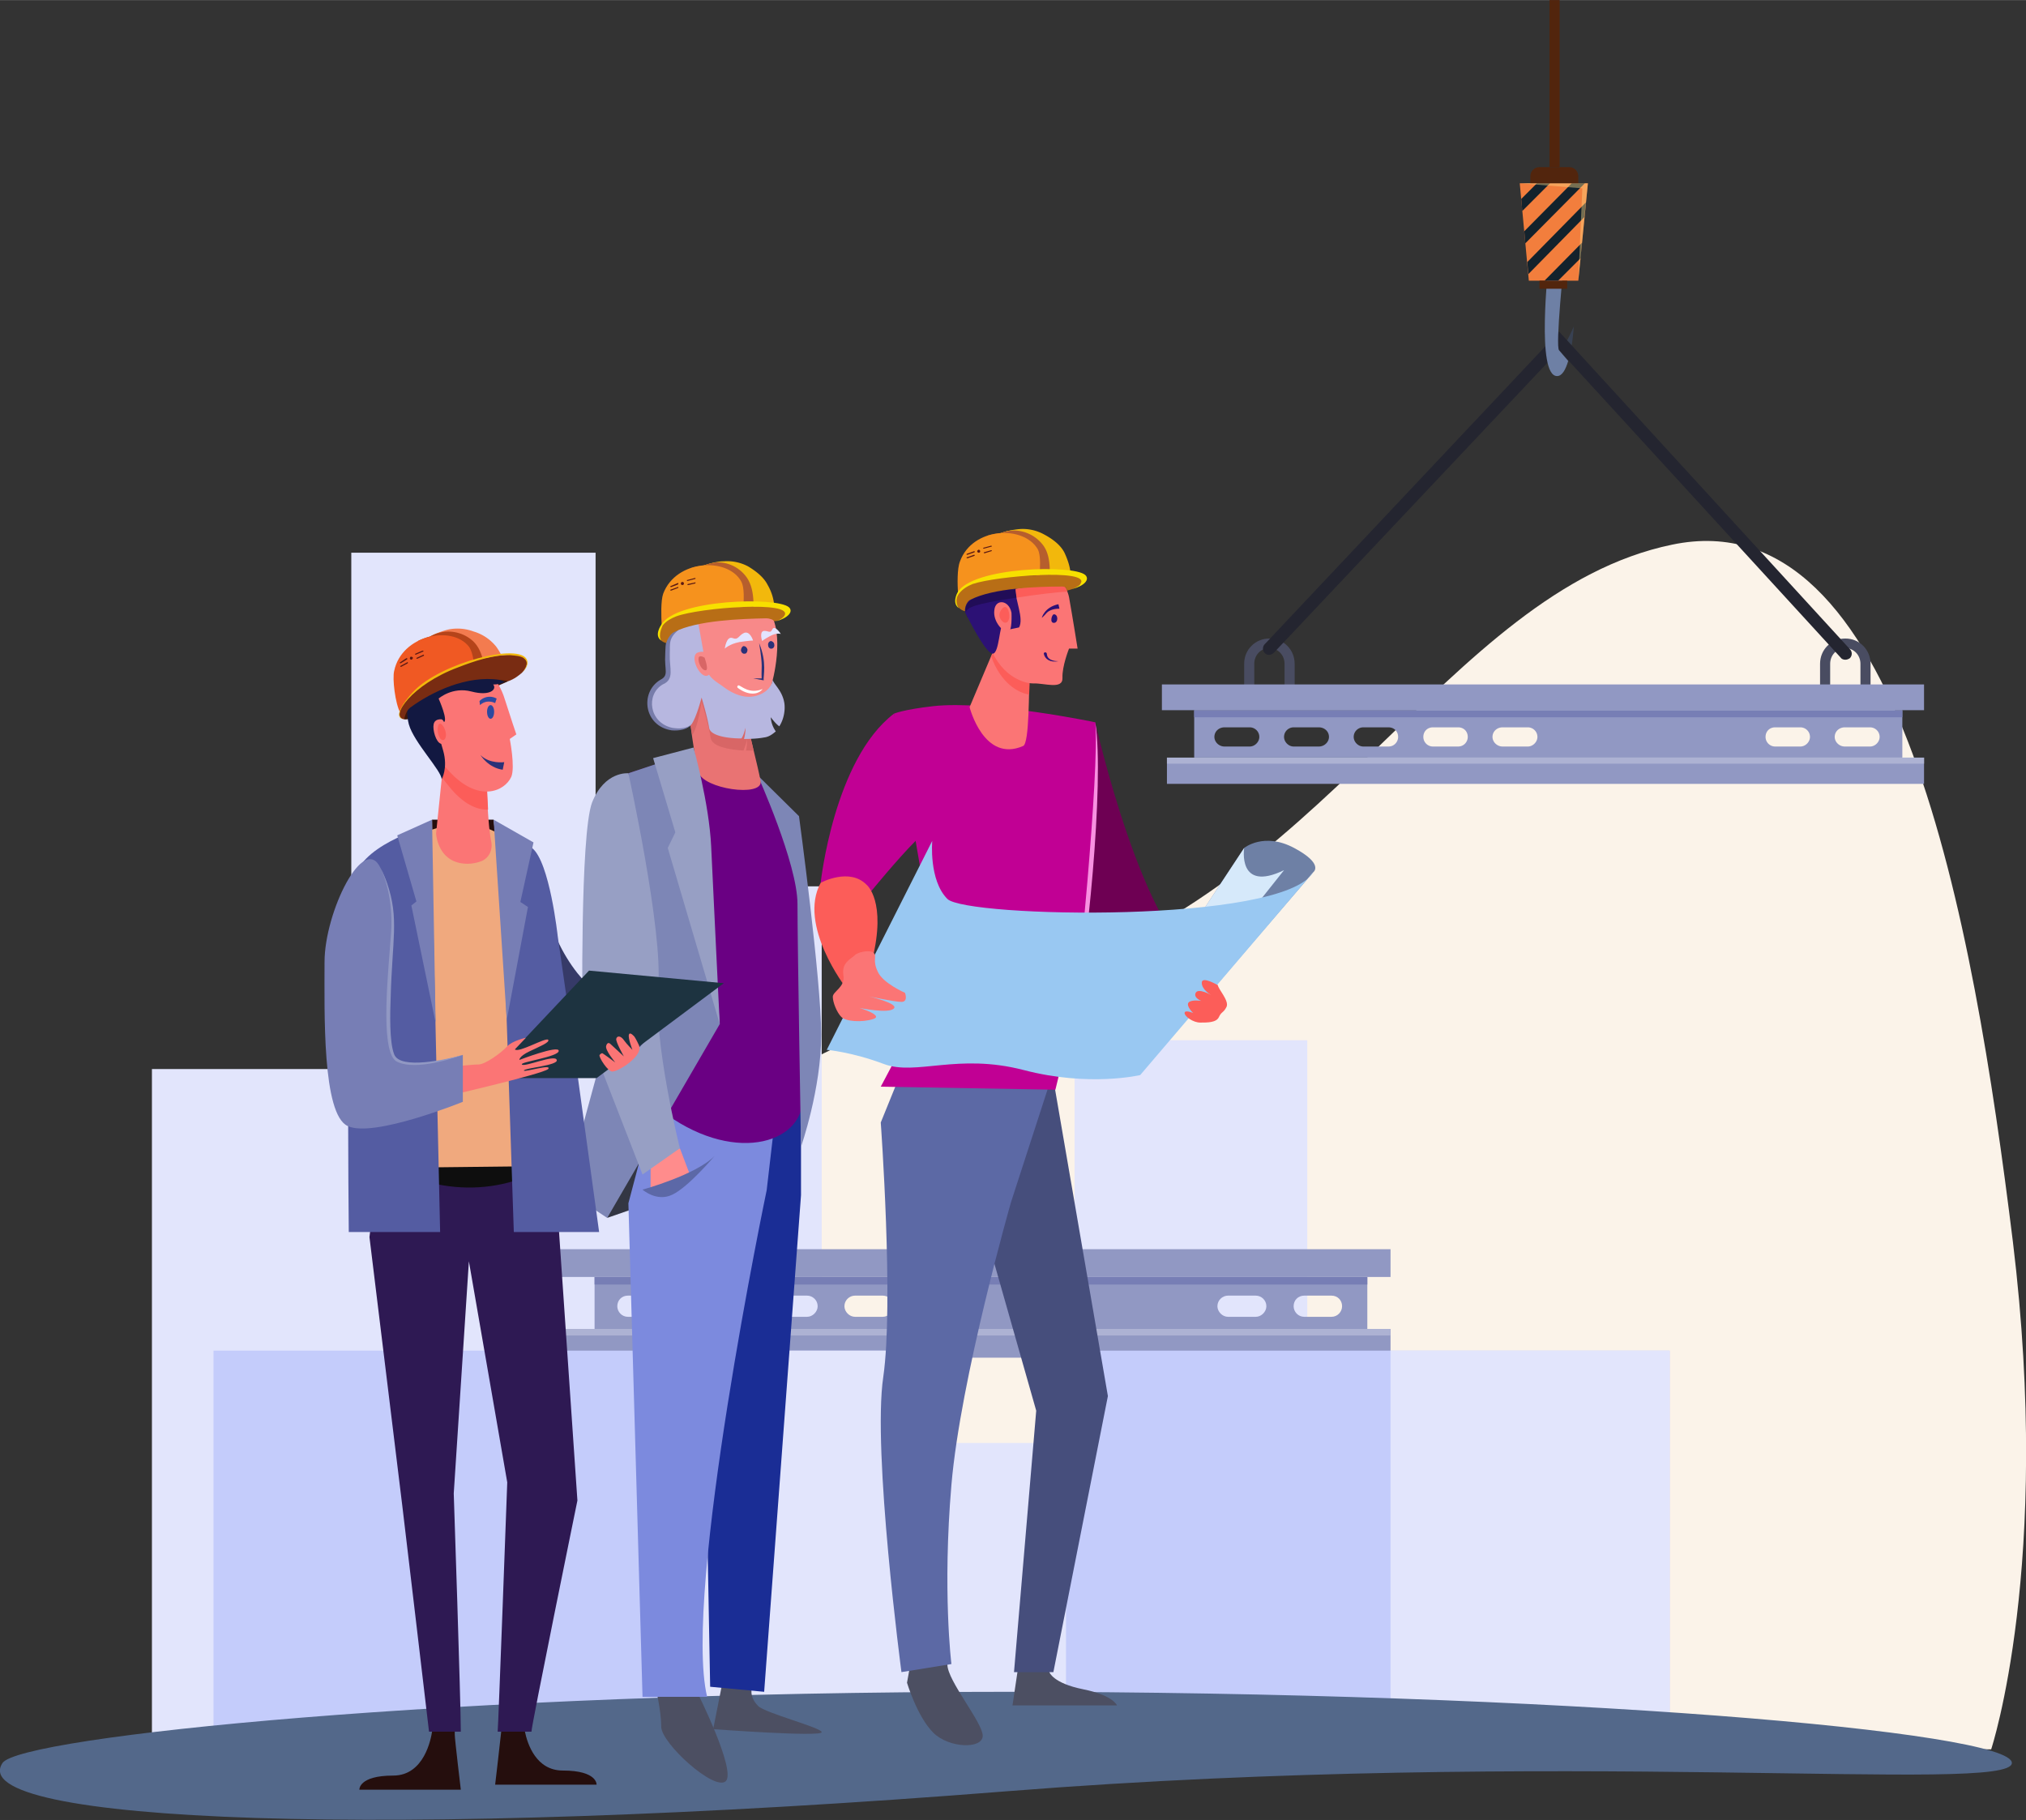 <svg xmlns="http://www.w3.org/2000/svg" xml:space="preserve" width="512" height="460" style="shape-rendering:geometricPrecision;text-rendering:geometricPrecision;image-rendering:optimizeQuality;fill-rule:evenodd;clip-rule:evenodd" viewBox="0 0 40.14 36.06"><rect x="0" y="0" width="40.14" height="36.06" fill="#333333" stroke="none"/><defs><style>.fil32,.fil54,.fil60{fill:#13222c;fill-rule:nonzero}.fil32,.fil54{fill:#210d57}.fil32{fill:#250e0d}.fil21,.fil39,.fil55{fill:#2a3178;fill-rule:nonzero}.fil39,.fil55{fill:#2c1175}.fil39{fill:#2e499f}.fil56,.fil61,.fil8{fill:#494c61;fill-rule:nonzero}.fil61,.fil8{fill:#4c4f62}.fil61{fill:#52250d}.fil27,.fil40,.fil46{fill:#545ca2;fill-rule:nonzero}.fil27,.fil46{fill:#591813}.fil46{fill:#6e80a5}.fil12,.fil2,.fil3{fill:#777eb5;fill-rule:nonzero}.fil12,.fil2{fill:#7d86b6}.fil2{fill:#9198c3}.fil14,.fil25,.fil4{fill:#979fc4;fill-rule:nonzero}.fil25,.fil4{fill:#adb2d3}.fil25{fill:#b65e2d}.fil28,.fil5,.fil50{fill:#b86e16;fill-rule:nonzero}.fil5,.fil50{fill:#c10094}.fil5{fill:#c4ccfb}.fil1,.fil18,.fil22{fill:#d86666;fill-rule:nonzero}.fil1,.fil22{fill:#e2e5fc}.fil22{fill:#e3e4ff}.fil24,.fil26,.fil29{fill:#f2b80c;fill-rule:nonzero}.fil26,.fil29{fill:#f6921d}.fil29{fill:#f7e000}.fil16,.fil36,.fil37{fill:#f88989;fill-rule:nonzero}.fil36,.fil37{fill:#fb7575}.fil37{fill:#fc5d59}</style></defs><g id="Layer_x0020_1"><path d="M3.14 34.43s6.03-12.21 17.11-15.02c5.89-1.49 8.38-7.69 12.88-8.62 4.5-.94 5.96 7.41 6.75 13.81.78 6.41-.43 10.06-.43 10.06l-36.31-.23z" style="fill:#fbf3e9;fill-rule:nonzero"/><path class="fil1" d="M3.01 33.71V21.18h3.95V10.95h4.84v6.61h4.48v11.03h5.01v-7.98h4.61v13.87H3.01z"/><path class="fil2" d="M11.78 25.3v1.03h15.31V25.3H11.78zm1.2.79h-.54c-.12 0-.21-.1-.21-.21 0-.12.09-.21.21-.21h.54c.12 0 .21.09.21.21 0 .11-.09.21-.21.21zm1.5 0h-.54c-.12 0-.21-.1-.21-.21 0-.12.09-.21.21-.21h.54c.12 0 .21.09.21.21 0 .11-.09.21-.21.21zm1.51 0h-.55c-.11 0-.21-.1-.21-.21 0-.12.1-.21.21-.21h.55c.11 0 .21.09.21.21 0 .11-.1.21-.21.21zm1.5 0h-.55c-.11 0-.21-.1-.21-.21 0-.12.1-.21.21-.21h.55c.11 0 .21.09.21.21 0 .11-.1.21-.21.21zm1.5 0h-.55c-.11 0-.21-.1-.21-.21 0-.12.1-.21.21-.21h.55c.11 0 .21.09.21.21 0 .11-.1.21-.21.21zm5.89 0h-.55c-.11 0-.21-.1-.21-.21 0-.12.1-.21.21-.21h.55c.11 0 .21.09.21.21 0 .11-.1.21-.21.21zm1.5 0h-.54c-.12 0-.21-.1-.21-.21 0-.12.09-.21.21-.21h.54c.12 0 .21.09.21.21 0 .11-.09.21-.21.21z"/><path class="fil3" d="M27.09 25.45H11.78v-.15h15.31z"/><path class="fil2" d="M27.55 25.3H11.09v-.55h16.46zM27.55 26.9H11.19v-.57h16.36z"/><path class="fil4" d="M27.55 26.46H11.19v-.13h16.36z"/><path class="fil5" d="M17.92 34.92H4.23v-8.16h13.69z"/><path class="fil1" d="M17.92 34.92h-4.17v-8.16h4.17z"/><path class="fil5" d="M33.08 34.92H21.12v-8.16h11.96z"/><path class="fil1" d="M33.08 34.92h-5.53v-8.16h5.53z"/><path d="M39.86 34.93c0 .62-8.94-.31-19.9.56-12.36.98-20.7.62-19.91-.56.35-.52 8.89-1.41 19.88-1.41 11 0 19.93.79 19.93 1.41z" style="fill:#53688a;fill-rule:nonzero"/><path style="fill:#333643;fill-rule:nonzero" d="m15.34 22.98-3.31 1.15 1.08-7.37z"/><path class="fil8" d="m14.33 33.25-.2 1.01s2.15.16 2.15.06c0-.09-1.13-.38-1.26-.52-.19-.19-.12-.37-.12-.37l-.57-.18z"/><path style="fill:#1a2d95;fill-rule:nonzero" d="M15.87 21.45v2.23l-.73 9.84-1.07-.1-.12-6.49.61-5.59z"/><path class="fil8" d="M12.98 33.4s.12.47.12.81c0 .33 1.06 1.29 1.28 1.08.21-.21-.57-1.77-.57-1.77l-.05-.27-.78.15z"/><path d="m15.45 21.34-.26 2.24s-1.67 7.99-1.18 10.04h-1.28l-.28-9.78.62-2.35 2.38-.15z" style="fill:#7c8ade;fill-rule:nonzero"/><path d="M15.01 15.36s.86 1.45.86 2.16c0 .71.32 3.47 0 4.48-.25.82-1.8 1.02-3.18-.36-.51-.5.55-2.82.55-2.82l-.79-3.5 1.39-.45s.54.94 1.17.49z" style="fill:#6a0083;fill-rule:nonzero"/><path class="fil12" d="m13.23 15.06-.78.26-.12 4.11-1.13 4.15.83.55 2.23-3.84-.28-3.46zM15.83 16.17l-.82-.81s.79 1.75.79 2.55c0 .8.07 4.81.07 4.81s.4-1.14.4-2.22c0-1.09-.44-4.33-.44-4.33z"/><path style="fill:#ff8c8c;fill-rule:nonzero" d="M12.89 23.03v.61l.58-.12.22-.19-.22-.58z"/><path class="fil14" d="M12.45 15.32s-.47-.05-.72.58c-.24.64-.19 4.31-.19 4.31l1.19 3.06.74-.52s-.53-2.12-.43-3.21c.1-1.09-.59-4.22-.59-4.22z"/><path d="M12.73 23.57s1.06-.29 1.43-.67c0 0-.52.62-.84.77-.31.15-.59-.1-.59-.1z" style="fill:#5c68a7;fill-rule:nonzero"/><path class="fil16" d="M13.77 12.63c-.05-.35.28-.61.63-.65.34-.04.67-.08.82.11.36.45.07 1.46.07 1.46s-.16.47-.63.55c-.31.04-.79-.83-.89-1.47z"/><path d="M13.59 13.64s.15 1.33.25 1.66c.09.33 1.27.5 1.23.18-.04-.24-.3-1.27-.3-1.27l-1.18-.57z" style="fill:#e97373;fill-rule:nonzero"/><path class="fil18" d="M13.71 14.55c.01 0 .02-.01.02-.01.1-.15.17-.64.17-.64s.14.46.18.72c.03.17.34.23.65.25.03-.07.06-.16.07-.23 0 .07 0 .15-.02.23h.15c-.07-.33-.16-.66-.16-.66l-1.18-.57s.05.47.12.91z"/><path d="M15.27 14.21c.04.05.1.13.17.18.09-.14.12-.32.1-.46-.04-.25-.21-.37-.23-.46 0 0-.02.22-.31.31s-.56-.09-.69-.19c-.13-.09-.29-.18-.32-.37-.03-.18-.16-.9-.16-.9s-.05-.12-.35.09-.24.33-.25.58c-.02.26.08.42-.11.52-.19.09-.36.42-.16.72.21.29.64.26.74.12.1-.14.2-.53.2-.53s.11.36.15.6c.02.15.34.21.64.21.04-.06.06-.14.08-.21 0 .07-.01.15-.03.22.16 0 .3-.01.4-.03.09-.01.16-.06.23-.12a.558.558 0 0 1-.1-.28z" style="fill:#b7b7e0;fill-rule:nonzero"/><path d="M13.45 12.41c-.28.18-.26.32-.27.55-.02.32.08.42-.1.51-.41.25-.32.92.23 1 .14.01.3-.01.39-.12-.1.09-.25.09-.38.07-.46-.1-.53-.66-.19-.86.24-.1.13-.32.14-.6.01-.21-.04-.32.21-.51.09-.07.27-.21.35-.13-.07-.1-.28.02-.38.09z" style="fill:#777caa;fill-rule:nonzero"/><path class="fil16" d="M14.1 12.98s-.12-.11-.28-.05c-.16.07.03.48.18.46.15-.02.1-.41.1-.41z"/><path class="fil21" d="M15.04 12.74c.08.5.04.45.05.7h-.17c.2.04.18.03.21.04-.01-.09.07-.35-.09-.74z"/><path class="fil22" d="M14.36 12.85s.09-.09.29-.13c.2-.03.27-.03.27-.03s-.06-.2-.18-.15c-.11.05-.11.15-.23.1-.12-.04-.15.21-.15.21zM15.47 12.56s-.08-.03-.21.04-.16.1-.16.1-.06-.18.03-.2c.09-.01.13.06.17-.03.05-.1.17.09.17.09z"/><path class="fil21" d="M15.34 12.77c.01.04-.02.08-.05.08-.03.01-.07-.02-.07-.06-.01-.04.01-.08.05-.09.03 0 .07.03.07.07zM14.81 12.87c0 .04-.02.08-.05.08-.04.01-.07-.02-.08-.06 0-.04.02-.08.05-.09.04 0 .07.03.08.07z"/><path class="fil18" d="M13.96 13.03s-.11-.07-.12.01c-.01.09.06.24.14.24.07 0-.02-.25-.02-.25z"/><path d="M15.11 13.65c-.09.12-.29.13-.49-.02-.03-.02 0-.06.02-.05.05.01.21.18.47.07z" style="fill:#fff;fill-rule:nonzero"/><path class="fil14" d="m13.74 14.81-.8.21.44 1.47-.15.31 1.03 3.49s-.13-2.65-.17-3.52c-.04-.86-.35-1.96-.35-1.96z"/><path class="fil24" d="M13.87 11.24c0 .01.1.83.1.82.33-.03.79-.03 1.12-.03-.02-.14-.04-.37-.15-.47-.15-.15-.4-.39-.65-.41-.21-.02-.32.05-.42.09z"/><path class="fil24" d="M13.91 11.22c0 .01.1.85.1.84.35-.03.98-.07 1.33-.06a.987.987 0 0 0-.13-.41c-.08-.16-.24-.28-.39-.37a.887.887 0 0 0-.48-.1c-.13 0-.26.04-.39.08l-.04.02z"/><path class="fil25" d="m13.7 11.25.16.83c.01 0 .45-.05 1.07-.05 0-.21-.02-.44-.15-.61a.711.711 0 0 0-.55-.28c-.09 0-.19.03-.28.06-.08.01-.18.03-.25.05z"/><path class="fil26" d="M13.11 12.39c.22-.35 1.19-.36 1.62-.36 0-.11.03-.39-.05-.52-.27-.47-1.28-.43-1.54.25-.05.14-.04.45-.03.63z"/><path class="fil27" d="m13.62 11.51.15-.04c.01 0 .01-.01.01-.01 0-.01-.01-.01-.01-.01l-.15.04c-.01 0-.01 0-.01.01s0 .01.01.01zM13.63 11.59h.01l.13-.03c.01 0 .01-.01.01-.02 0 0-.01-.01-.01 0l-.14.03c-.01 0-.01.01-.01.02h.01zM13.29 11.63h.01l.13-.05c.01-.01.01-.01.01-.02s-.01-.01-.01-.01l-.14.06c-.01 0-.01.01-.01.01 0 .01.01.01.01.01zM13.29 11.7h.01l.13-.05c.01 0 .01-.01.01-.02 0 0-.01-.01-.01 0l-.14.05c-.01 0-.01.01-.01.01 0 .01.01.01.01.01zM13.49 11.56c0 .02.01.03.03.03.02 0 .03-.01.03-.03 0-.02-.01-.03-.03-.03-.02 0-.03.01-.03.03z"/><path class="fil28" d="M13.11 12.39c.21-.35 1.11-.35 1.54-.36.23-.01.93-.08.93.12 0 .07-.09.13-.24.16-.01-.03-.09-.06-.16-.06-.5.01-1.37.04-1.82.27-.07.03-.14.14-.16.22-.2-.05-.17-.23-.09-.35z"/><path class="fil29" d="M13.1 12.38c.29-.51 2.29-.56 2.53-.35.1.09-.03.22-.26.28.11-.04.15-.08.17-.11.2-.31-1.68-.16-2.14.01-.1.04-.2.09-.27.18 0 .01-.1.18-.03.3-.15-.1 0-.31 0-.31z"/><path d="M10.06 13.5s-.74.34-1.28.49c-.54.14-.67.29-.77.26-.1-.03.17-.45.17-.45l.99-.52.85-.14.04.36z" style="fill:#3c1709;fill-rule:nonzero"/><path d="M10.62 17.33s.2 1.17.82 1.95c.47.59 1.44 1.24 1.44 1.24l-.55.59-1.52-1.23-.19-2.55z" style="fill:#363a68;fill-rule:nonzero"/><path class="fil32" d="M9.78 16.24H8.56l.04 3.94 1.62.1zM11.15 35.08c.69 0 .67.28.67.28H9.81s.1-.85.12-1.05h.47c.05.24.22.77.75.77zM7.79 35.18c.62 0 .75-.74.77-.87h.45v.06c0 .09.12 1.09.12 1.09H7.12s-.02-.28.67-.28z"/><path d="m7.97 29.83-.65-5.32.19-1.57h3.53l.03 1.38.37 5.41s-.92 4.5-.91 4.58h-.67c.01-.02.19-4.94.19-4.94l-.76-4.38-.3 4.6s.14 4.15.14 4.72H8.5c0-.02-.53-4.48-.53-4.48z" style="fill:#2e1953;fill-rule:nonzero"/><path d="m7.48 23.14.03-.2h3.53l.01.18-.75.24c-.6.21-1.25.22-1.86.05l-.96-.27z" style="fill:#0e0e0e;fill-rule:nonzero"/><path d="M7.26 17.29c.38-.42 1.28-1.1 2.26-.94l1.02.45.3 2.17.27 4.13-3.65.04-.35-4.02s-.23-1.41.15-1.83z" style="fill:#f0a97e;fill-rule:nonzero"/><path class="fil36" d="M9.64 15.38s.01.85.09 1.28c.04.17-.04.34-.19.4a.77.77 0 0 1-.42.04c-.46-.09-.48-.59-.48-.59l.16-1.55.84.42z"/><path class="fil37" d="m8.8 14.96.84.42s.01.31.03.66c-.22.01-.5-.11-.79-.48-.05-.06-.09-.11-.13-.17l.05-.43z"/><path class="fil36" d="M9.59 13.21s.29.24.41.64c.13.41.23.7.23.7l-.13.09s.11.56.03.75c-.13.29-.66.53-1.25-.13-.6-.65-.65-1.23-.55-1.52.1-.28 1.02-.67 1.26-.53z"/><path d="M10 13.51c-.47-.17-.2-.63-1.44-.29-.06.06-.13.11-.21.13-.23.04-.21.54-.21.54s-.13.1-.04.46c.1.36.65.92.65 1.09 0 0 .13-.22.03-.57-.11-.35-.11-.56 0-.56.12 0-.09-.47-.09-.47s.27-.24.65-.14c.38.1.51-.05.43-.14 0 0 .11.01.23-.05z" style="fill:#121841;fill-rule:nonzero"/><path class="fil36" d="M8.86 14.54s-.04-.29-.12-.29c-.09 0-.17.03-.15.2.02.16.11.35.22.27.11-.07.05-.18.05-.18z"/><path class="fil39" d="M9.65 14.1c0 .08.03.14.07.14.04 0 .07-.06.07-.14 0-.07-.03-.13-.07-.13-.04 0-.07.06-.07.13zM9.51 13.97c.14-.13.3-.04.3-.04l.03-.09a.281.281 0 0 0-.34.05l.01.08z"/><path class="fil40" d="m9.91 16.39.27 8.02h1.69l-.5-3.64-.32-2.22s-.16-1.48-.51-1.75c-.34-.27-.63-.41-.63-.41z"/><path class="fil37" d="M8.8 14.42s-.05-.1-.09-.08c-.05.01-.06.21.02.3.08.08.15-.06.07-.22z"/><path class="fil40" d="m8.54 16.35.18 8.06H6.91s-.07-6.39.13-7.06c.2-.66 1.5-1 1.5-1z"/><path class="fil3" d="m10.57 16.69-.79-.45.26 3.97.42-2.24-.15-.1zM8.63 20.26l-.07-4.02-.69.31.38 1.31-.1.08z"/><path style="fill:#1d3340;fill-rule:nonzero" d="m11.82 21.36 2.52-1.88-2.67-.25-2.01 2.13z"/><path class="fil36" d="M10.42 20.56s-.27.06-.37.17c-.13.14-.44.36-.57.36-.13 0-.68.06-.68.06l-.09.6s2.05-.47 2.15-.57c.09-.11-.48.07-.48.03 0-.05.69-.1.65-.21-.03-.12-.64.15-.69.09-.05-.05.73-.15.73-.27 0-.12-.78.18-.78.18s-.01-.07.2-.17c.21-.1.41-.18.37-.23-.05-.05-.59.27-.66.19l.22-.23z"/><path class="fil3" d="M7.54 17.2s.3.54.24 1.33c-.06.78-.16 1.98 0 2.37.17.39 1.39 0 1.39 0v.93s-1.77.72-2.28.48c-.51-.23-.46-2.26-.46-3.25 0-.99.78-2.57 1.11-1.86z"/><path class="fil2" d="M7.54 17.2c.15.31.24.78.21 1.26-.05.73-.23 2.32.09 2.56.31.19 1 0 1.33-.12-.32.09-1.24.3-1.36-.01-.1-.25-.08-.85-.07-1.12.03-1.16.17-1.57-.07-2.27-.04-.11-.08-.21-.13-.3z"/><path class="fil21" d="m9.99 15.1-.03.15c-.29-.04-.44-.29-.44-.29.18.18.47.14.47.14z"/><path class="fil36" d="M12.57 20.54s.03.04.09.17c.05.13-.1.26-.13.29-.06.06-.16.13-.22.16-.07.04-.11.06-.17.07-.09.02-.29-.3-.26-.33.02-.02.04-.04.06-.03.02.01.25.18.25.18s-.21-.25-.18-.33c.02-.07.06-.06.08-.04.02.02.27.25.27.25s-.17-.3-.15-.35c.01-.05.08-.08.16.04.05.07.16.18.16.18s-.09-.23-.07-.3c.02-.07.11.04.11.04z"/><path class="fil24" d="M8.45 12.66c0 .01.22.82.22.81.32-.08.77-.16 1.1-.21-.04-.14-.1-.35-.22-.44-.17-.13-.46-.32-.7-.31-.21.01-.31.1-.4.15z"/><path d="M8.48 12.64c0 .01.23.83.23.82.34-.08.96-.22 1.31-.27-.04-.13-.11-.27-.19-.38a.9.9 0 0 0-.45-.3.907.907 0 0 0-.49-.04c-.13.03-.25.08-.37.14-.02.02-.04.03-.04.03z" style="fill:#f37b4f;fill-rule:nonzero"/><path d="m8.28 12.7.29.8c.01-.01.43-.12 1.04-.21-.03-.21-.08-.44-.24-.59a.727.727 0 0 0-.85-.09c-.08.02-.18.06-.24.09z" style="fill:#b5441a;fill-rule:nonzero"/><path d="M7.93 14.12c.17-.37 1.06-.74 1.48-.8-.01-.11-.03-.39-.12-.51-.34-.43-1.33-.23-1.48.48-.04.15.02.65.12.83z" style="fill:#f05923;fill-rule:nonzero"/><path class="fil27" d="m8.24 12.97.14-.06c.01 0 .01-.01.01-.01 0-.01-.01-.01-.02-.01l-.14.06-.01.01c.01.01.01.01.02.01zM8.26 13.05h.01l.13-.06v-.01c0-.01-.01-.01-.01-.01l-.13.06c-.01 0-.01.01-.01.02h.01zM7.93 13.14h.01l.13-.08v-.01c0-.01-.01-.01-.02-.01l-.12.08c-.01 0-.01.01-.01.01 0 .01.01.01.01.01zM7.94 13.21h.01l.13-.07v-.02s-.01-.01-.01 0l-.13.07c-.01 0-.01.01-.01.01 0 .01.01.01.01.01zM8.12 13.04c0 .02.02.03.03.03.02-.01.03-.02.03-.04 0-.01-.02-.02-.04-.02-.01 0-.02.02-.02.03z"/><path d="M9.75 13.01c-.41.07-1.39.35-1.77.96 0 0-.17.26.03.28.01-.08.06-.2.13-.24.41-.3 1.11-.64 1.76-.54.06.01.15.01.16.03.14-.05.22-.12.28-.17.19-.19.18-.46-.59-.32z" style="fill:#792c12;fill-rule:nonzero"/><path class="fil24" d="M10.34 13.33c.07-.08.14-.19.06-.27-.06-.07-.2-.07-.29-.08-.34-.01-.72.12-1.03.24-.92.34-1.37.99-1.07 1.03-.28-.02.07-.47.3-.66.66-.54 2.19-.89 2.14-.44-.01.07-.06.13-.11.18z"/><path class="fil46" d="m22.65 21.2 3.37-3.92s.22-.16-.38-.48c-.6-.32-.99 0-.99 0s-2.88 4.34-2.73 4.34c.15 0 .73.06.73.06z"/><path d="M21.7 14.31s.96 4.3 2.19 4.84l-.82.69s-.99-.55-1.66-1.79c-.68-1.25.29-3.74.29-3.74z" style="fill:#6e0053;fill-rule:nonzero"/><path class="fil8" d="m20.18 32.98-.12.81H22.13s-.07-.2-.67-.32c-.6-.12-.67-.34-.67-.34l.08-.51-.54-.08-.15.44z"/><path style="fill:#464e7c;fill-rule:nonzero" d="m19.31 23.66 1.22 4.29-.44 5.18h.78l1.08-5.47-1.08-6.27z"/><path class="fil8" d="m18.05 32.9-.08.44s.2.67.52.99c.31.31.98.33.98.06 0-.26-.7-1.09-.7-1.41 0-.32-.72-.08-.72-.08z"/><path d="m20.87 21.23-.84 2.59s-1 3.49-1.18 5.6c-.18 2.11 0 3.55 0 3.55l-.99.16s-.58-4.38-.36-5.85c.21-1.46-.05-5.04-.05-5.04l.41-1.01h3.01z" style="fill:#5c69a5;fill-rule:nonzero"/><path class="fil50" d="m18.71 19.15-1.26 2.38 3.46.06.5-2.06z"/><path class="fil50" d="M21.7 14.31s-2.1-.44-3.21-.32c-.61.07-.78.15-.78.15l1 5.85s2.51.17 2.57.11c.06-.06.58-4.73.42-5.79z"/><path d="M21.28 20.1c.06-.33.51-4.84.42-5.79.19 1.18-.18 4.78-.42 5.79z" style="fill:#f891e1;fill-rule:nonzero"/><path d="m25.44 17.24-3.15 3.96s-.59-.04-.47-.16 2.83-4.24 2.83-4.24-.14.89.79.44z" style="fill:#d6e9fa;fill-rule:nonzero"/><path d="M18.47 16.66s-.07.78.3 1.15c.37.37 6.65.5 7.25-.53l-3.43 4.02s-1.01.24-2.31-.1c-1.31-.34-2.13.12-2.77-.12-.64-.24-1.13-.28-1.13-.28l2.09-4.14z" style="fill:#99c8f2;fill-rule:nonzero"/><path class="fil50" d="M16.26 17.49s.26-2.44 1.45-3.35c0 0 .79 2.16.43 2.52-.36.36-.89 1.01-.89 1.01s-.06.04-.99-.18z"/><path class="fil37" d="M17.17 17.53s.4.32.11 1.49l-.52.55s-.96-1.24-.5-2.08c0 0 .57-.31.91.04z"/><path class="fil36" d="M17.93 19.67s-.44-.19-.54-.42c-.11-.23-.01-.31-.08-.37-.06-.07-.32-.02-.38.05-.07.07-.26.14-.22.39.04.24-.21.32-.21.43 0 .11.08.31.17.4.09.09.41.11.63.04.22-.07-.27-.22-.27-.22s.58.12.68.01c.1-.1-.5-.24-.5-.24s.51.11.65.11.07-.18.07-.18z"/><path class="fil37" d="M24.13 19.52s-.32-.19-.32-.05.18.24.18.24-.25-.14-.3-.04c-.05.1.11.16.11.16s-.19-.03-.25.03c-.06.07.09.21.09.21s-.17-.07-.17 0 .17.19.31.19c.15 0 .32 0 .37-.11.05-.11.09-.08.15-.2.06-.12-.17-.36-.17-.43z"/><path class="fil36" d="M19.21 14.01s.28 1.11 1.06.77c.13-.05.11-1.15.13-1.42-.04-.11-.41-.96-.38-.9l-.08-.18-.73 1.73z"/><path class="fil37" d="m20.02 12.46-.08-.18-.3.73c.19.53.54.72.75.75.01-.17.01-.32.01-.4-.04-.11-.38-.89-.38-.91v.01z"/><path class="fil54" d="M19.13 11.54c.08 0 .19-.01.3-.02.26-.02.5-.02.73.09-.11.17.02.41.05.61-.33.07-.72.13-1.04.01a2.24 2.24 0 0 1-.18-.6c.04-.03.09-.06.14-.09z"/><path class="fil24" d="M19.74 10.6c0 .01.1.84.1.83.33-.03.79-.04 1.12-.04-.01-.14-.04-.36-.15-.47-.15-.15-.4-.39-.65-.41-.21-.02-.31.05-.42.09z"/><path class="fil24" d="M19.78 10.58c0 .01.1.86.1.85.35-.03.99-.07 1.33-.07-.01-.14-.06-.28-.12-.41-.08-.16-.25-.28-.4-.36a.88.88 0 0 0-.47-.11c-.14.01-.27.04-.39.08-.03.01-.05.02-.05.02z"/><path class="fil25" d="m19.57 10.61.17.83s.44-.05 1.06-.05c0-.21-.01-.44-.15-.61a.733.733 0 0 0-.55-.27c-.09 0-.19.02-.27.05-.09.01-.19.03-.26.05z"/><path class="fil26" d="M18.98 11.75c.23-.34 1.19-.35 1.62-.35 0-.11.03-.39-.04-.52-.28-.48-1.29-.44-1.54.24-.06.15-.05.46-.04.63z"/><path class="fil27" d="m19.49 10.87.15-.04c.01 0 .01 0 .01-.01l-.01-.01-.15.04c-.01 0-.01.01-.01.01 0 .01 0 .01.01.01z" id="_105553466336192"/><path class="fil27" d="M19.5 10.96h.01l.13-.04c.01 0 .01-.01.01-.01 0-.01-.01-.01-.01-.01l-.14.04s-.01 0-.01.01l.01.01z" id="_105553466334944"/><path class="fil27" d="M19.16 10.99h.01l.14-.05v-.02h-.01l-.14.05c-.01 0-.01.01-.01.02h.01z" id="_105553466335392"/><path class="fil27" d="M19.16 11.06h.01l.14-.05V11c0-.01-.01-.01-.01-.01l-.14.05c-.01 0-.01.01-.01.01 0 .01.01.01.01.01z" id="_105553466370496"/><path class="fil27" d="M19.36 10.92c0 .02.02.03.03.03.02 0 .03-.01.03-.03 0-.01-.01-.03-.03-.03-.01 0-.03.02-.03.03z" id="_105553466359840"/><path class="fil36" d="M21.05 11.61c.03 0 .06.02.07.05.03.06.05.12.06.17.07.39.17 1.02.17 1.02h-.17s-.14.35-.13.58c.01.24-.36.1-.58.11-.21 0-.69-.17-.89-.83-.07-.23-.16-.52-.18-.8.24-.06.48-.19.71-.24.32-.07.63-.05.94-.06z"/><path class="fil55" d="M20.12 11.67c-.01.22.17.58.07.76l-.19.04s-.04-.11-.12-.11c-.08 0-.08.58-.21.59-.12 0-.38-.49-.5-.72-.01-.02-.02-.05-.04-.08-.03-.08.02-.23.1-.27.26-.13.51-.16.89-.21z"/><path class="fil55" d="M19.43 11.8c-.02.01-.04.01-.06.02.02-.01.04-.01.06-.02zM19.23 11.88c-.01.01-.02.01-.02.02 0-.01.01-.01.02-.02zM19.33 11.84c-.03.01-.06.02-.09.04.03-.02.06-.03.09-.04zM19.15 11.98s0 .01-.01.01c.01 0 .01-.01.01-.01zM19.17 11.94c0 .01-.01.01-.01.02 0-.01.01-.01.01-.02zM19.2 11.91c-.01 0-.01.01-.02.02.01-.01.01-.02.02-.02zM19.98 11.68c-.01.01-.03.01-.05.01.02 0 .04 0 .05-.01zM19.53 11.77c-.02 0-.03.01-.05.01.02 0 .03-.01.05-.01zM19.86 11.7c-.02.01-.04.01-.05.01.01 0 .03 0 .05-.01zM19.63 11.74c-.02.01-.03.01-.05.01.02 0 .03 0 .05-.01zM19.74 11.72c-.02 0-.03.01-.05.01.02 0 .03-.01.05-.01zM19.13 12.05v.01-.01zM19.12 12.09z"/><path class="fil37" d="M20.11 11.67c.25-.04.35-.06.94-.06.06 0 .08.06.1.11-.21.01-.62.06-1.01.12-.01-.06-.02-.17-.03-.17z"/><path class="fil55" d="M19.14 12.01c-.01.01-.01.01-.01.02 0-.01 0-.01.01-.02zM19.98 11.68c.04 0 .09-.01.13-.01-.04 0-.09.01-.13.01zM19.69 11.73c-.02.01-.04.01-.06.01.02 0 .04 0 .06-.01zM19.14 11.99v.02-.02zM19.13 12.13c-.01-.01-.01-.03-.01-.04 0 .01 0 .03.01.04zM19.81 11.71c-.03 0-.05.01-.07.01.02 0 .04-.01.07-.01zM19.93 11.69c-.02.01-.05.01-.07.01.02 0 .05 0 .07-.01zM19.58 11.75c-.01.01-.03.01-.05.02.02-.01.04-.01.05-.02zM19.23 11.88h.01-.01zM19.21 11.9c-.01 0-.01.01-.01.01s0-.01.01-.01zM19.13 12.03v.02-.02zM19.16 11.96s-.01.01-.01.02c0-.01.01-.02.01-.02zM19.18 11.93s-.01 0-.01.01c0-.01.01-.01.01-.01zM19.48 11.78c-.02.01-.04.01-.05.02.01-.01.03-.01.05-.02zM19.13 12.06c-.01.01-.01.02-.01.03 0-.01 0-.02.01-.03zM19.37 11.82z"/><path class="fil54" d="M20.12 11.67c0 .05.01.11.02.17-.86.13-.96.19-1.01.29-.05-.35.54-.4.99-.46z"/><path class="fil55" d="m20.97 11.97.02.09s-.16-.01-.25.08c-.08.09-.1.1-.1.1s.05-.21.33-.27zM20.88 12.34c.09 0 .09-.17 0-.17-.04 0-.09.17 0 .17zM20.97 13.1c-.08 0-.17-.02-.21-.08-.02-.03-.02-.08-.02-.07-.01-.04-.06-.03-.06 0 .02.11.13.18.29.15z"/><path class="fil36" d="M20.04 12.14s.02.38-.07.38c-.09.01-.3-.2-.27-.43.02-.23.29-.21.34.05z"/><path class="fil37" d="M19.98 12.1s.05.15-.02.22-.21-.09-.14-.21c.07-.13.14-.09.16-.01z"/><path class="fil28" d="M18.98 11.75c.21-.35 1.12-.35 1.54-.35.23-.01.93-.08.93.11 0 .08-.17.16-.31.19-.01-.03-.02-.08-.09-.08-.5 0-1.37.03-1.82.26-.07.03-.12.15-.11.23-.19-.05-.21-.24-.14-.36z"/><path class="fil29" d="M18.97 11.74c.29-.51 2.29-.56 2.53-.35.1.09-.02.22-.26.28.11-.04.16-.08.17-.11.2-.3-1.67-.15-2.14.01-.1.04-.2.1-.27.19 0 0-.05.06-.05.14 0 .06.02.11.05.15-.15-.1-.03-.31-.03-.31z"/><path class="fil56" d="M25.65 13.72h-.2v-.57c0-.17-.13-.31-.3-.31-.17 0-.3.14-.3.31v.57h-.2v-.57c0-.28.22-.5.5-.5s.5.22.5.5v.57zM37.06 13.72h-.2v-.57c0-.17-.13-.31-.3-.31-.17 0-.3.14-.3.31v.57h-.2v-.57c0-.28.22-.5.5-.5s.5.22.5.5v.57z"/><path class="fil2" d="M23.66 14.07v.94h14.03v-.94H23.66zm1.1.72h-.5c-.11 0-.2-.09-.2-.19 0-.11.09-.19.2-.19h.5c.1 0 .19.08.19.19 0 .1-.09.19-.19.19zm1.37 0h-.5c-.1 0-.19-.09-.19-.19 0-.11.09-.19.19-.19h.5c.11 0 .2.08.2.19 0 .1-.09.19-.2.19zm1.38 0h-.5c-.1 0-.19-.09-.19-.19 0-.11.09-.19.19-.19h.5c.11 0 .19.08.19.19 0 .1-.08.19-.19.19zm1.38 0h-.5a.19.19 0 0 1-.19-.19c0-.11.08-.19.19-.19h.5c.11 0 .19.08.19.19 0 .1-.08.19-.19.19zm1.38 0h-.5c-.11 0-.2-.09-.2-.19 0-.11.09-.19.2-.19h.5c.1 0 .19.08.19.19 0 .1-.09.19-.19.19zm5.4 0h-.5a.19.19 0 0 1-.19-.19c0-.11.08-.19.19-.19h.5c.1 0 .19.08.19.19 0 .1-.09.19-.19.19zm1.38 0h-.5c-.11 0-.2-.09-.2-.19 0-.11.09-.19.2-.19h.5c.1 0 .19.08.19.19 0 .1-.09.19-.19.19z"/><path class="fil3" d="M37.69 14.21H23.66v-.14h14.03z"/><path class="fil2" d="M38.12 14.07h-15.1v-.51h15.1zM38.12 15.53h-15v-.52h15z"/><path class="fil4" d="M38.12 15.13h-15v-.12h15z"/><path d="M36.56 13.07c-.03 0-.07-.01-.09-.04l-5.58-6.09-5.65 5.99c-.05.05-.13.06-.18.01a.127.127 0 0 1 0-.18l5.83-6.19 5.76 6.29c.05.05.05.13 0 .18-.03.02-.06.03-.09.03z" style="fill:#242530;fill-rule:nonzero"/><path d="M31.18 6.47s-.06.14-.13.27l.09.1c.03-.2.04-.37.04-.37z" style="fill:#384152;fill-rule:nonzero"/><path class="fil46" d="M30.89 6.94c-.08-.07.1-1.78.1-1.79h-.31c0 .15-.25 2.3.17 2.3.1 0 .17-.13.22-.3l-.18-.21z"/><path style="fill:#f27e3d;fill-rule:nonzero" d="M31.27 5.56h-.98l-.18-1.93h1.35z"/><path class="fil60" d="m30.45 3.63-.31.31.02.24.55-.55zM31.14 3.63l-.94.95.02.24 1.18-1.19zM31.42 4.01l-1.16 1.18.02.24 1.11-1.13zM31.34 4.81l-.74.75h.27l.45-.45z"/><path class="fil61" d="M31.05 5.72h-.55v-.16h.55zM31.27 3.63h-.95v-.14c0-.1.08-.18.18-.18h.59c.1 0 .18.08.18.18v.14z"/><path class="fil61" d="M30.9 3.31h-.2V0h.2z"/><path style="fill:#ffda87;fill-rule:nonzero;fill-opacity:.42" d="M30.11 3.63h1.35l-.19 1.93.08-1.83z"/></g></svg>